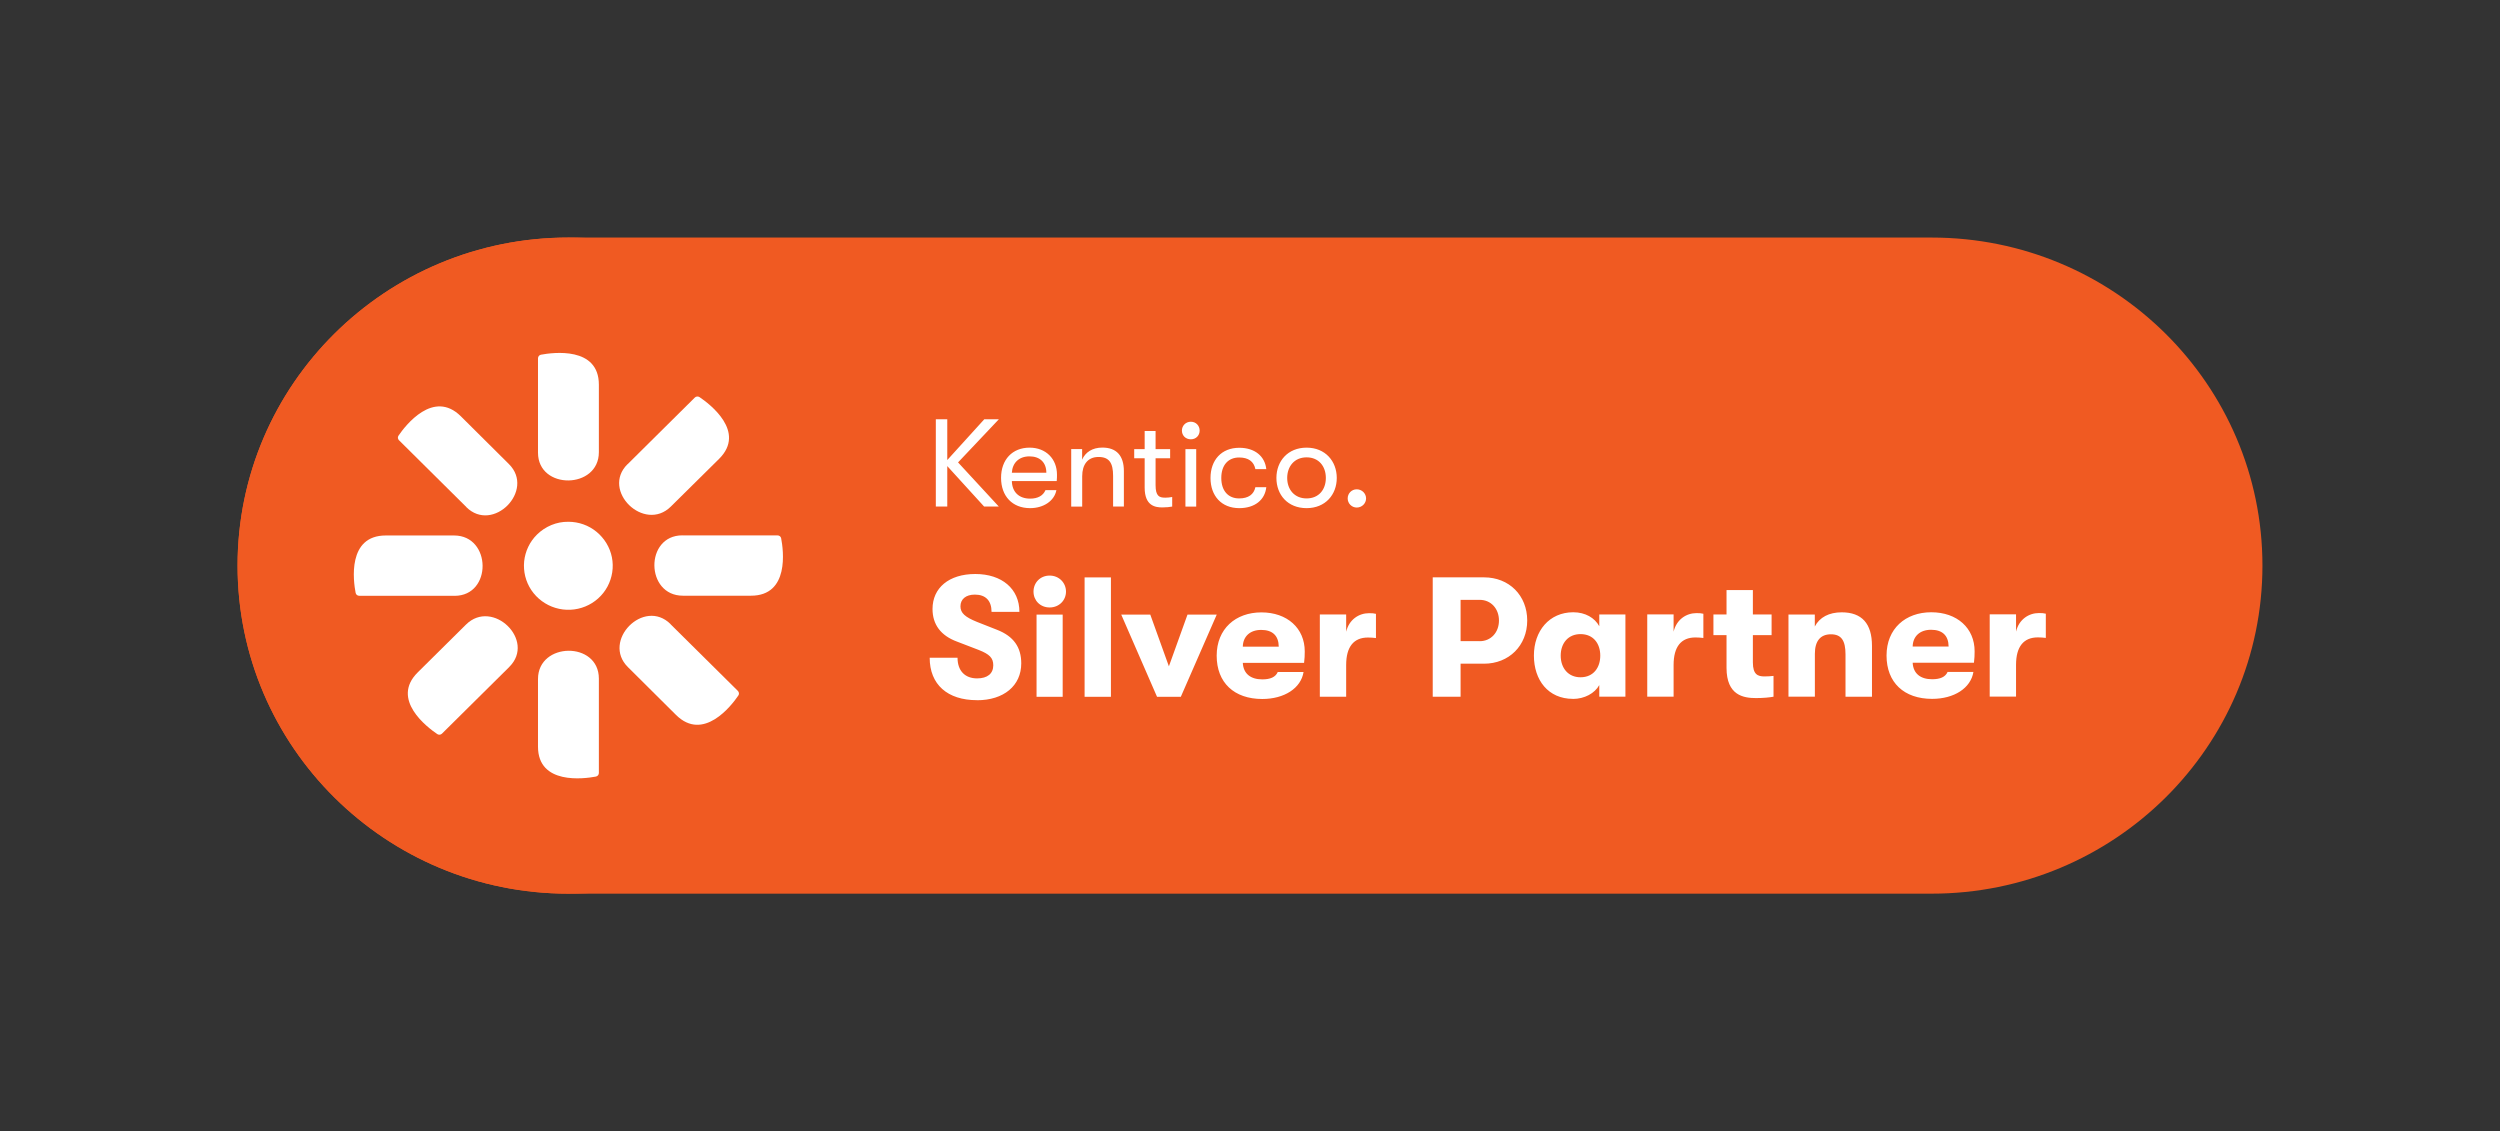 <svg width="221" height="100" viewBox="0 0 221 100" fill="none" xmlns="http://www.w3.org/2000/svg">
<rect x="0" y="0" width="221" height="100" fill="#333333" stroke="none"/>
<g clip-path="url(#clip0_2975_21662)">
<path d="M50.248 21H170.752C186.903 21 200 33.986 200 50C200 66.014 186.903 79 170.752 79H50.248C34.097 79 21 66.014 21 50C21 33.986 34.097 21 50.248 21Z" fill="#F05A22"/>
<path d="M50.248 79C66.399 79 79.497 66.014 79.497 50C79.497 33.986 66.399 21 50.248 21C34.097 21 21 33.986 21 50C21 66.014 34.097 79 50.248 79Z" fill="#F05A22"/>
<path d="M50.248 46.125C51.155 46.125 52.038 46.438 52.735 47.013C53.431 47.587 53.916 48.381 54.092 49.263C54.267 50.145 54.127 51.061 53.7 51.856C53.273 52.65 52.577 53.271 51.74 53.613C50.904 53.955 49.968 54.002 49.096 53.735C48.23 53.474 47.476 52.917 46.973 52.169C46.47 51.421 46.247 50.522 46.335 49.623C46.429 48.729 46.827 47.888 47.47 47.256C47.833 46.897 48.266 46.612 48.739 46.415C49.213 46.218 49.722 46.119 50.237 46.125H50.248Z" fill="white"/>
<path d="M60.314 47.33H68.738C68.814 47.33 68.884 47.353 68.942 47.4C69.001 47.446 69.042 47.51 69.054 47.585C69.258 48.641 69.802 52.66 66.386 52.66H60.367C57.05 52.66 56.98 47.324 60.326 47.324" fill="white"/>
<path d="M40.183 52.666H31.753C31.677 52.666 31.607 52.643 31.549 52.596C31.49 52.55 31.455 52.486 31.438 52.411C31.233 51.355 30.689 47.336 34.105 47.336H40.142C43.459 47.336 43.529 52.672 40.183 52.672V52.666Z" fill="white"/>
<path d="M55.467 41.049L61.428 35.139C61.48 35.087 61.55 35.058 61.627 35.052C61.703 35.046 61.773 35.063 61.837 35.104C62.738 35.713 65.985 38.166 63.569 40.562L59.304 44.779C56.959 47.104 53.104 43.375 55.473 41.032" fill="white"/>
<path d="M45.029 58.951L39.069 64.855C39.016 64.907 38.946 64.942 38.87 64.948C38.794 64.954 38.724 64.936 38.659 64.896C37.758 64.287 34.512 61.828 36.928 59.438L41.192 55.215C43.538 52.884 47.393 56.608 45.024 58.951H45.029Z" fill="white"/>
<path d="M47.559 40.02V31.669C47.559 31.593 47.588 31.523 47.635 31.465C47.681 31.407 47.752 31.367 47.822 31.355C48.881 31.158 52.94 30.613 52.94 34.006V39.974C52.94 43.263 47.559 43.332 47.559 40.015" fill="white"/>
<path d="M52.94 59.984V68.336C52.94 68.411 52.911 68.481 52.864 68.539C52.818 68.597 52.753 68.632 52.677 68.649C51.612 68.852 47.559 69.386 47.559 66.004V60.024C47.559 56.742 52.94 56.66 52.94 59.99V59.984Z" fill="white"/>
<path d="M41.227 44.824L35.267 38.914C35.214 38.862 35.185 38.792 35.173 38.722C35.167 38.647 35.185 38.578 35.226 38.514C35.84 37.609 38.32 34.401 40.736 36.797L44.989 41.025C47.334 43.351 43.573 47.173 41.216 44.824" fill="white"/>
<path d="M59.269 55.173L65.229 61.077C65.282 61.129 65.311 61.199 65.323 61.274C65.335 61.35 65.311 61.419 65.27 61.483C64.656 62.388 62.176 65.595 59.76 63.2L55.507 58.972C53.161 56.652 56.923 52.824 59.28 55.173" fill="white"/>
<path d="M88.296 37.066H87.008L83.739 40.668V37.066H82.727V44.78H83.739V41.202L86.997 44.78H88.296L84.692 40.877L88.296 37.066ZM93.437 41.962C93.437 40.564 92.46 39.572 91.016 39.572C89.495 39.572 88.494 40.628 88.494 42.24C88.494 43.852 89.483 44.92 91.062 44.92C92.261 44.92 93.209 44.27 93.385 43.33H92.419C92.209 43.818 91.741 44.079 91.062 44.079C90.085 44.079 89.471 43.504 89.448 42.524H93.414C93.437 42.292 93.437 42.147 93.437 41.962ZM89.448 41.788C89.495 40.929 90.068 40.343 91.004 40.343C91.94 40.343 92.496 40.894 92.496 41.788H89.448ZM94.701 44.786H95.666V42.095C95.666 41.068 96.157 40.396 97.111 40.396C98.064 40.396 98.398 40.935 98.398 42.072V44.78H99.351V41.648C99.351 40.291 98.708 39.566 97.45 39.566C96.561 39.566 95.941 39.984 95.66 40.633V39.7H94.695V44.78L94.701 44.786ZM102.978 43.992C102.487 43.992 102.153 43.858 102.153 42.89V40.512H103.44V39.705H102.153V38.099H101.188V39.705H100.264V40.512H101.188V43.104C101.188 44.746 102.153 44.856 102.756 44.856C103.089 44.856 103.434 44.821 103.622 44.78V43.934C103.475 43.968 103.165 43.997 102.978 43.997V43.992ZM105.271 38.835C105.727 38.835 106.049 38.493 106.049 38.064C106.049 37.635 105.727 37.281 105.271 37.281C104.815 37.281 104.481 37.635 104.481 38.064C104.481 38.493 104.803 38.835 105.271 38.835ZM104.792 44.786H105.745V39.705H104.792V44.786ZM109.553 44.92C110.934 44.92 111.823 44.183 111.94 43.069H110.975C110.84 43.707 110.355 44.061 109.541 44.061C108.565 44.061 107.962 43.377 107.962 42.252C107.962 41.126 108.565 40.442 109.541 40.442C110.355 40.442 110.84 40.796 110.975 41.469H111.94C111.817 40.332 110.928 39.584 109.553 39.584C107.974 39.584 107.009 40.674 107.009 42.252C107.009 43.829 107.974 44.92 109.553 44.92ZM115.502 44.92C117.158 44.92 118.17 43.731 118.17 42.252C118.17 40.773 117.158 39.572 115.502 39.572C113.847 39.572 112.835 40.761 112.835 42.252C112.835 43.742 113.835 44.92 115.502 44.92ZM115.502 44.061C114.426 44.061 113.788 43.267 113.788 42.252C113.788 41.237 114.42 40.43 115.502 40.43C116.584 40.43 117.205 41.225 117.205 42.252C117.205 43.278 116.584 44.061 115.502 44.061ZM119.936 44.867C120.393 44.867 120.761 44.502 120.761 44.061C120.761 43.62 120.393 43.255 119.936 43.255C119.48 43.255 119.135 43.62 119.135 44.061C119.135 44.502 119.492 44.867 119.936 44.867Z" fill="white"/>
<path d="M86.372 61.901C88.729 61.901 90.279 60.62 90.279 58.642C90.279 57.227 89.613 56.246 88.133 55.672L86.366 54.976C85.319 54.553 84.904 54.193 84.904 53.602C84.904 52.969 85.377 52.563 86.179 52.563C87.138 52.563 87.653 53.109 87.653 54.089H90.116C90.116 52.053 88.566 50.742 86.22 50.742C83.874 50.742 82.435 51.978 82.435 53.834C82.435 55.208 83.166 56.188 84.594 56.716L86.512 57.453C87.472 57.83 87.805 58.16 87.805 58.81C87.805 59.547 87.29 59.97 86.378 59.97C85.296 59.97 84.646 59.291 84.646 58.143H82.184C82.184 60.509 83.751 61.896 86.366 61.896L86.372 61.901ZM92.789 53.7C93.626 53.7 94.234 53.068 94.234 52.297C94.234 51.525 93.626 50.881 92.789 50.881C91.953 50.881 91.362 51.514 91.362 52.297C91.362 53.08 91.953 53.7 92.789 53.7ZM91.631 61.6H93.941V54.332H91.631V61.6ZM95.878 61.6H98.206V51.044H95.878V61.6ZM102.283 61.6H104.383L107.559 54.332H104.974L103.33 58.903L101.686 54.332H99.118L102.283 61.6ZM115.34 57.586C115.34 55.533 113.789 54.135 111.508 54.135C109.227 54.135 107.554 55.585 107.554 57.963C107.554 60.341 109.092 61.791 111.584 61.791C113.532 61.791 115.006 60.84 115.234 59.407H112.953C112.754 59.86 112.298 60.057 111.584 60.057C110.549 60.057 109.911 59.547 109.864 58.595H115.281C115.328 58.189 115.34 57.963 115.34 57.586ZM109.864 57.163C109.882 56.275 110.49 55.684 111.49 55.684C112.491 55.684 113.029 56.194 113.041 57.163H109.864ZM116.673 61.594H119.001V58.787C119.001 57.174 119.668 56.357 120.932 56.357C121.218 56.357 121.359 56.374 121.634 56.403V54.263C121.452 54.216 121.3 54.205 121.025 54.205C120.13 54.205 119.259 54.762 119.001 55.846V54.321H116.673V61.588V61.594ZM131.186 51.038H126.653V61.594H129.116V58.671H131.186C133.392 58.671 135.006 57.07 135.006 54.854C135.006 52.639 133.409 51.038 131.186 51.038ZM130.806 56.676H129.116V53.027H130.806C131.795 53.027 132.508 53.799 132.508 54.854C132.508 55.91 131.795 56.681 130.806 56.681V56.676ZM139.048 61.785C140.066 61.785 140.979 61.287 141.376 60.562V61.588H143.687V54.321H141.376V55.359C140.979 54.622 140.142 54.124 139.078 54.124C136.948 54.124 135.597 55.782 135.597 57.952C135.597 60.121 136.86 61.78 139.048 61.78V61.785ZM139.715 59.871C138.633 59.871 137.966 59.059 137.966 57.957C137.966 56.855 138.633 56.055 139.715 56.055C140.873 56.055 141.464 56.913 141.464 57.957C141.464 59.001 140.873 59.871 139.715 59.871ZM145.617 61.588H147.946V58.781C147.946 57.169 148.612 56.351 149.876 56.351C150.163 56.351 150.303 56.368 150.578 56.397V54.257C150.397 54.211 150.245 54.199 149.97 54.199C149.075 54.199 148.203 54.756 147.946 55.84V54.315H145.617V61.582V61.588ZM155.971 59.796C155.392 59.796 154.954 59.628 154.954 58.561V56.148H156.609V54.321H154.954V52.163H152.625V54.321H151.467V56.148H152.625V59.042C152.625 61.472 154.129 61.71 155.228 61.71C155.895 61.71 156.445 61.652 156.779 61.588V59.75C156.568 59.779 156.229 59.796 155.971 59.796ZM158.106 61.588H160.435V57.789C160.435 56.676 160.92 56.072 161.85 56.072C162.78 56.072 163.143 56.629 163.143 57.853V61.594H165.483V57.099C165.483 55.121 164.588 54.129 162.804 54.129C161.692 54.129 160.856 54.564 160.429 55.382V54.327H158.101V61.594L158.106 61.588ZM174.556 57.575C174.556 55.521 173.006 54.124 170.724 54.124C168.443 54.124 166.77 55.574 166.77 57.952C166.77 60.33 168.308 61.78 170.8 61.78C172.748 61.78 174.222 60.828 174.45 59.396H172.169C171.97 59.848 171.514 60.045 170.8 60.045C169.765 60.045 169.127 59.535 169.08 58.584H174.497C174.544 58.178 174.556 57.952 174.556 57.575ZM169.08 57.151C169.098 56.264 169.706 55.672 170.707 55.672C171.707 55.672 172.245 56.183 172.257 57.151H169.08ZM175.89 61.582H178.218V58.775C178.218 57.163 178.885 56.345 180.148 56.345C180.435 56.345 180.575 56.362 180.85 56.391V54.251C180.669 54.205 180.517 54.193 180.242 54.193C179.347 54.193 178.475 54.75 178.218 55.835V54.309H175.89V61.577V61.582Z" fill="white"/>
</g>
<defs>
<clipPath id="clip0_2975_21662">
<rect width="179" height="58" fill="white" transform="translate(21 21)"/>
</clipPath>
</defs>
</svg>
